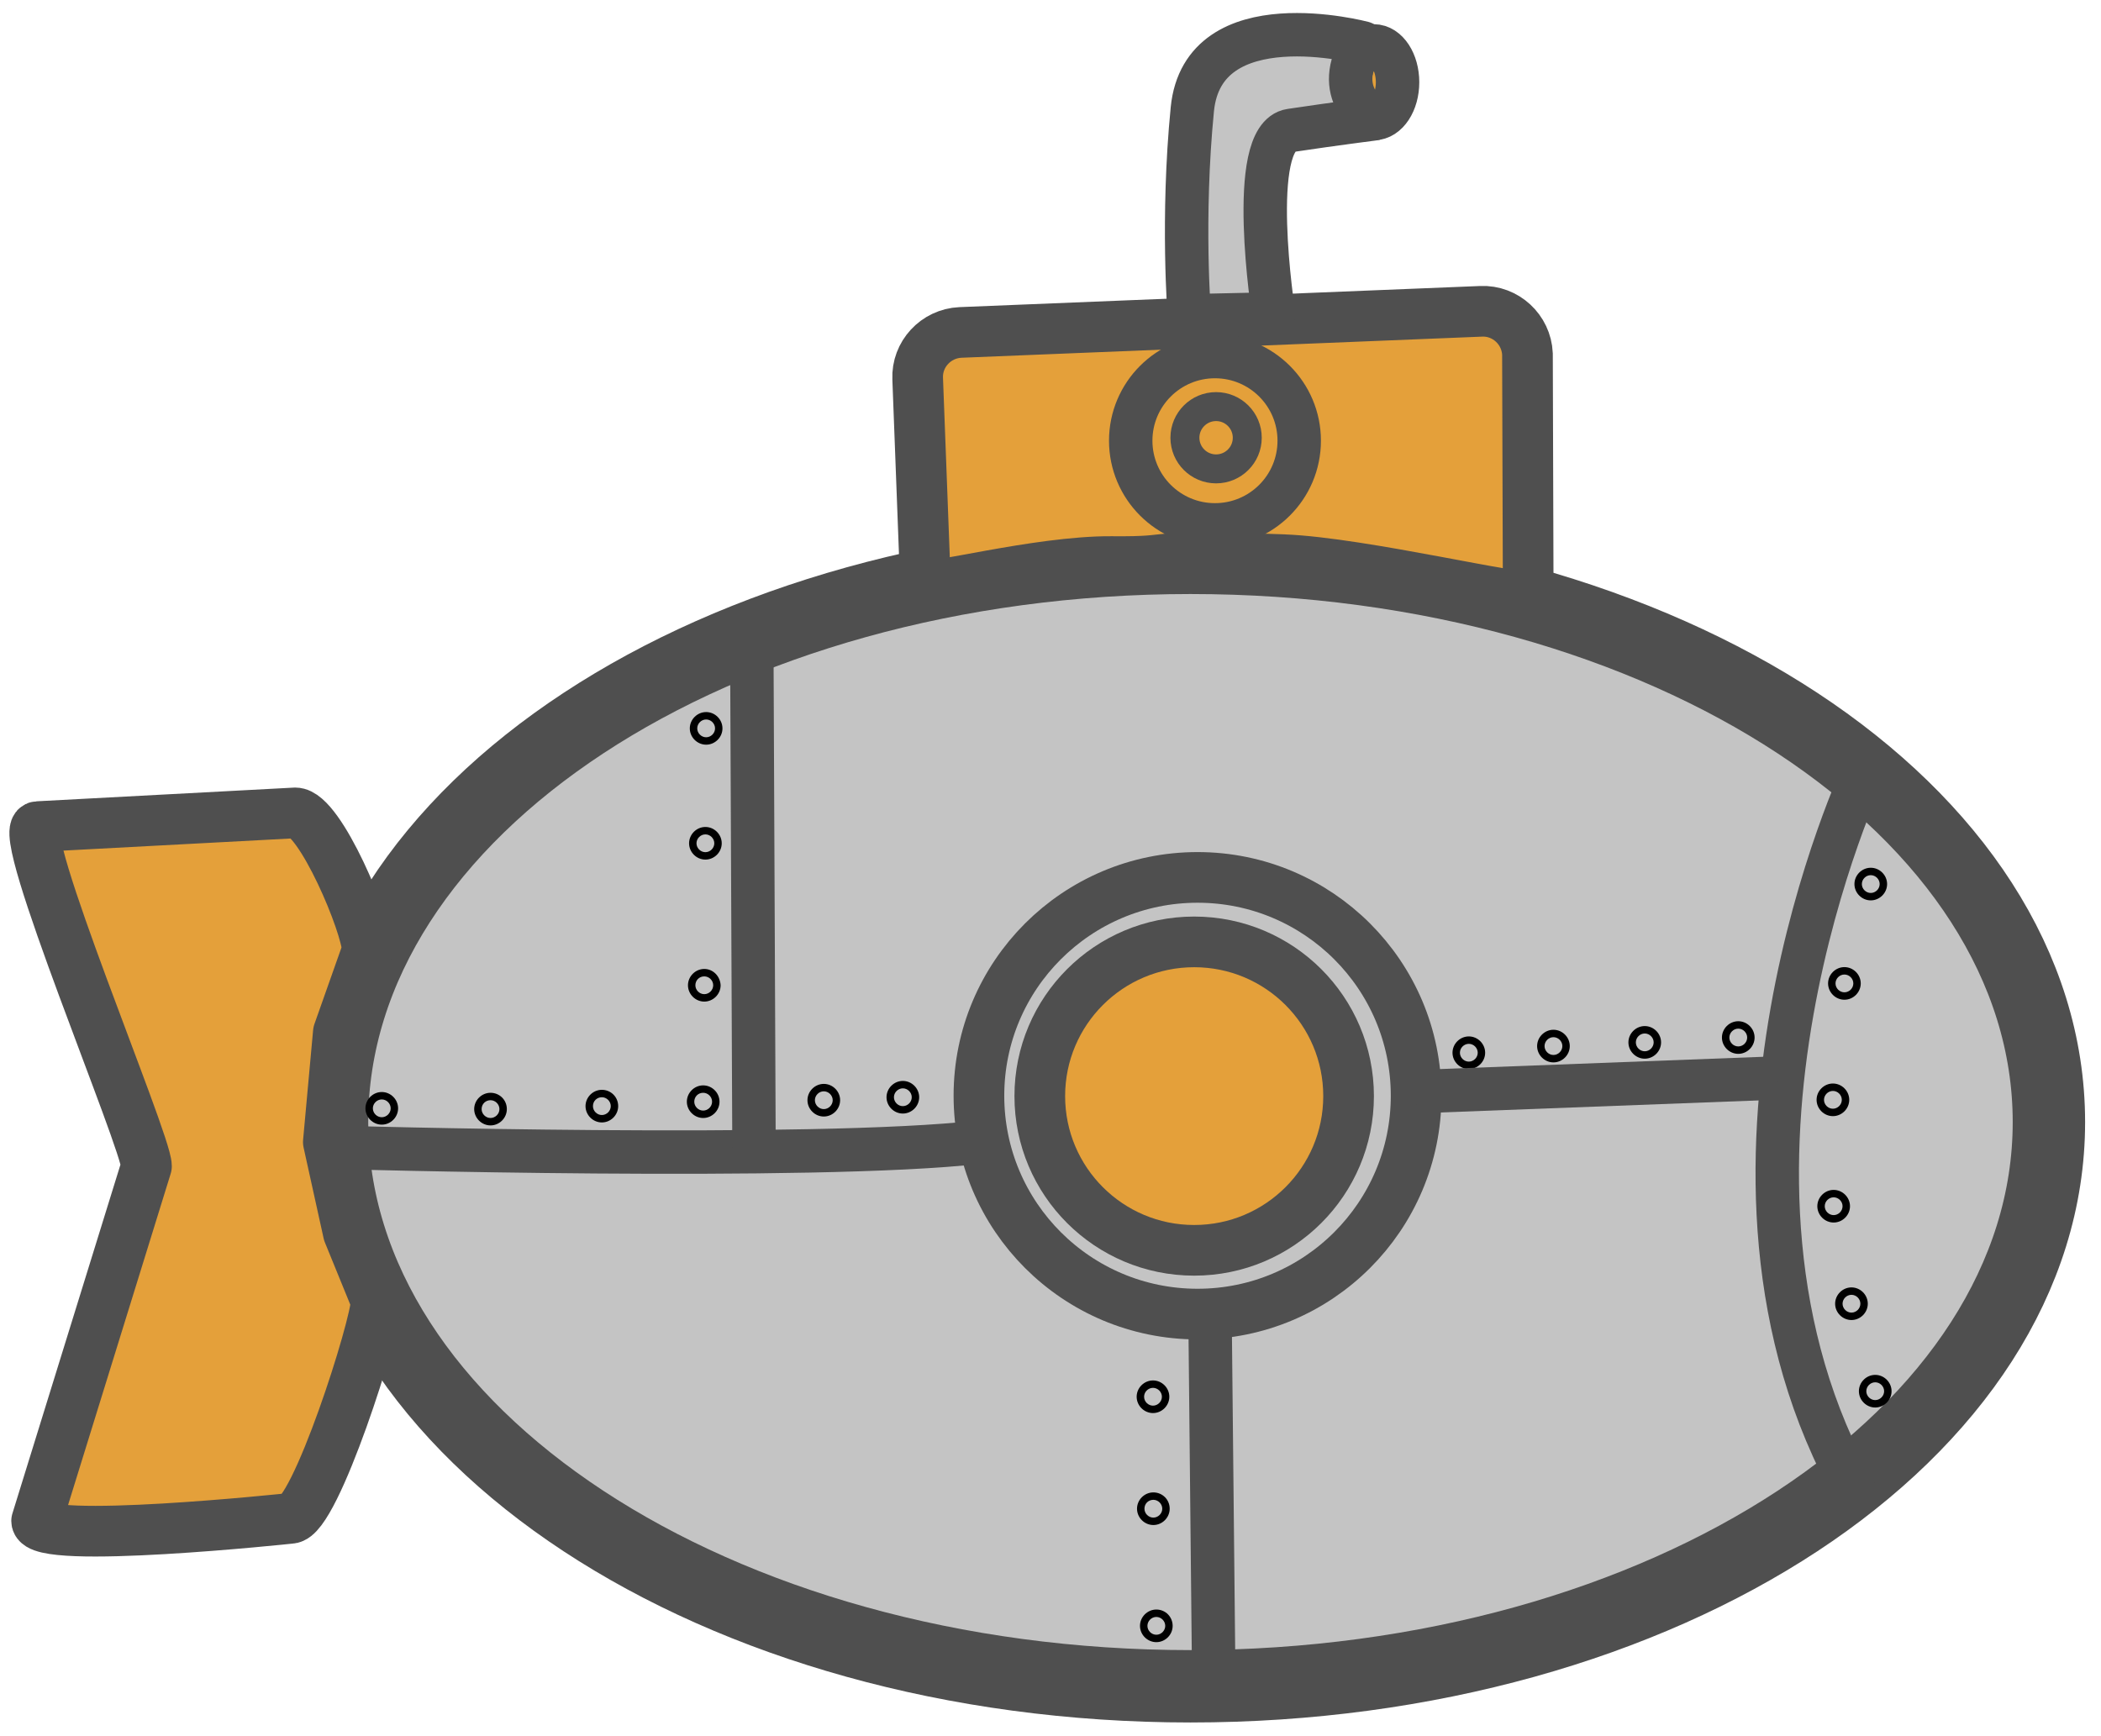 <svg width="121" height="100" viewBox="0 0 121 100" fill="none" xmlns="http://www.w3.org/2000/svg">
<path d="M68.561 97.131C95.866 97.131 118 82.58 118 64.632C118 46.683 95.866 32.132 68.561 32.132C41.257 32.132 19.123 46.683 19.123 64.632C19.123 82.58 41.257 97.131 68.561 97.131Z" fill="#C4C4C4" stroke="#4F4F4F" stroke-width="4.169" stroke-miterlimit="10"/>
<path d="M53.3 33.669L52.851 21.819C52.787 20.409 53.899 19.213 55.309 19.149L85.297 17.932C86.708 17.868 87.905 18.979 87.969 20.388L88.012 34.31C88.033 34.737 78.458 32.41 73.926 32.239C65.013 31.919 68.39 32.388 63.987 32.346C59.734 32.324 53.3 34.075 53.3 33.669Z" fill="#E4A03A" stroke="#4F4F4F" stroke-width="2.918" stroke-miterlimit="10"/>
<path d="M70.036 27.008C71.028 27.008 71.832 26.205 71.832 25.214C71.832 24.224 71.028 23.42 70.036 23.42C69.045 23.42 68.241 24.224 68.241 25.214C68.241 26.205 69.045 27.008 70.036 27.008Z" stroke="#4F4F4F" stroke-width="1.668" stroke-miterlimit="10"/>
<path d="M69.972 30.232C72.652 30.232 74.824 28.062 74.824 25.385C74.824 22.708 72.652 20.538 69.972 20.538C67.292 20.538 65.12 22.708 65.12 25.385C65.12 28.062 67.292 30.232 69.972 30.232Z" stroke="#4F4F4F" stroke-width="2.501" stroke-miterlimit="10"/>
<path d="M79.12 6.829C79.876 6.829 80.488 5.892 80.488 4.736C80.488 3.58 79.876 2.644 79.12 2.644C78.365 2.644 77.752 3.58 77.752 4.736C77.752 5.892 78.365 6.829 79.12 6.829Z" fill="#E4A03A" stroke="#4F4F4F" stroke-width="2.501" stroke-miterlimit="10"/>
<path d="M78.5 2.473C78.5 2.473 69.288 0.018 68.668 6.295C68.048 12.573 68.497 18.189 68.497 18.189L73.349 18.082C73.349 18.082 71.767 7.897 74.332 7.512C76.897 7.128 79.099 6.85 79.099 6.85C79.099 6.85 76.598 5.377 78.5 2.473Z" fill="#C4C4C4" stroke="#4F4F4F" stroke-width="2.501" stroke-miterlimit="10" stroke-linejoin="round"/>
<path d="M16.729 87.458C16.729 87.458 2.109 89.017 2.109 87.607L8.436 67.173C8.436 65.763 0.762 47.613 2.173 47.613L17.007 46.823C18.418 46.823 21.154 53.336 21.154 54.745L19.486 59.464L18.909 65.785L20.063 71.016L21.666 74.945C21.666 76.354 18.14 87.458 16.729 87.458Z" fill="#E4A03A" stroke="#4F4F4F" stroke-width="2.918" stroke-miterlimit="10" stroke-linejoin="round"/>
<path d="M40.668 41.442C40.946 41.442 41.181 41.677 41.181 41.955C41.181 42.232 40.946 42.467 40.668 42.467C40.39 42.467 40.155 42.232 40.155 41.955C40.155 41.677 40.39 41.442 40.668 41.442ZM40.668 41.015C40.155 41.015 39.727 41.442 39.727 41.955C39.727 42.467 40.155 42.894 40.668 42.894C41.181 42.894 41.608 42.467 41.608 41.955C41.608 41.442 41.181 41.015 40.668 41.015Z" fill="black"/>
<path d="M40.625 48.061C40.903 48.061 41.138 48.296 41.138 48.574C41.138 48.851 40.903 49.086 40.625 49.086C40.347 49.086 40.112 48.851 40.112 48.574C40.112 48.296 40.347 48.061 40.625 48.061ZM40.625 47.634C40.112 47.634 39.685 48.061 39.685 48.574C39.685 49.086 40.112 49.513 40.625 49.513C41.138 49.513 41.566 49.086 41.566 48.574C41.566 48.061 41.138 47.634 40.625 47.634Z" fill="black"/>
<path d="M40.561 56.24C40.839 56.24 41.074 56.474 41.074 56.752C41.074 57.03 40.839 57.264 40.561 57.264C40.283 57.264 40.048 57.03 40.048 56.752C40.048 56.474 40.262 56.24 40.561 56.24ZM40.561 55.812C40.048 55.812 39.621 56.24 39.621 56.752C39.621 57.264 40.048 57.692 40.561 57.692C41.074 57.692 41.502 57.264 41.502 56.752C41.48 56.24 41.074 55.812 40.561 55.812Z" fill="black"/>
<path d="M40.497 62.945C40.775 62.945 41.01 63.18 41.01 63.458C41.01 63.735 40.775 63.97 40.497 63.97C40.219 63.97 39.984 63.735 39.984 63.458C39.984 63.18 40.198 62.945 40.497 62.945ZM40.497 62.518C39.984 62.518 39.557 62.945 39.557 63.458C39.557 63.97 39.984 64.397 40.497 64.397C41.01 64.397 41.438 63.97 41.438 63.458C41.438 62.945 41.01 62.518 40.497 62.518Z" fill="black"/>
<path d="M47.444 62.86C47.721 62.86 47.957 63.095 47.957 63.372C47.957 63.65 47.721 63.885 47.444 63.885C47.166 63.885 46.931 63.65 46.931 63.372C46.931 63.095 47.166 62.86 47.444 62.86ZM47.444 62.433C46.931 62.433 46.503 62.86 46.503 63.372C46.503 63.885 46.931 64.312 47.444 64.312C47.957 64.312 48.384 63.885 48.384 63.372C48.384 62.86 47.957 62.433 47.444 62.433Z" fill="black"/>
<path d="M51.996 62.689C52.274 62.689 52.509 62.924 52.509 63.201C52.509 63.479 52.274 63.714 51.996 63.714C51.718 63.714 51.483 63.479 51.483 63.201C51.483 62.924 51.718 62.689 51.996 62.689ZM51.996 62.262C51.483 62.262 51.056 62.689 51.056 63.201C51.056 63.714 51.483 64.141 51.996 64.141C52.509 64.141 52.937 63.714 52.937 63.201C52.937 62.689 52.509 62.262 51.996 62.262Z" fill="black"/>
<path d="M66.403 79.941C66.68 79.941 66.916 80.176 66.916 80.453C66.916 80.731 66.68 80.966 66.403 80.966C66.125 80.966 65.89 80.731 65.89 80.453C65.89 80.176 66.125 79.941 66.403 79.941ZM66.403 79.514C65.89 79.514 65.462 79.941 65.462 80.453C65.462 80.966 65.89 81.393 66.403 81.393C66.916 81.393 67.343 80.966 67.343 80.453C67.343 79.941 66.916 79.514 66.403 79.514Z" fill="black"/>
<path d="M84.592 60.125C84.87 60.125 85.105 60.36 85.105 60.638C85.105 60.915 84.87 61.15 84.592 61.15C84.314 61.15 84.079 60.915 84.079 60.638C84.079 60.36 84.314 60.125 84.592 60.125ZM84.592 59.698C84.079 59.698 83.652 60.125 83.652 60.638C83.652 61.15 84.079 61.577 84.592 61.577C85.105 61.577 85.532 61.15 85.532 60.638C85.532 60.125 85.105 59.698 84.592 59.698Z" fill="black"/>
<path d="M68.968 75.692C75.921 75.692 81.557 70.061 81.557 63.115C81.557 56.169 75.921 50.539 68.968 50.539C62.015 50.539 56.378 56.169 56.378 63.115C56.378 70.061 62.015 75.692 68.968 75.692Z" stroke="#4F4F4F" stroke-width="2.918" stroke-miterlimit="10"/>
<path d="M89.466 59.742C89.743 59.742 89.979 59.977 89.979 60.255C89.979 60.532 89.743 60.767 89.466 60.767C89.188 60.767 88.953 60.532 88.953 60.255C88.953 59.977 89.188 59.742 89.466 59.742ZM89.466 59.315C88.953 59.315 88.525 59.742 88.525 60.255C88.525 60.767 88.953 61.194 89.466 61.194C89.979 61.194 90.406 60.767 90.406 60.255C90.406 59.742 89.979 59.315 89.466 59.315Z" fill="black"/>
<path d="M94.724 59.529C95.001 59.529 95.237 59.764 95.237 60.041C95.237 60.319 95.001 60.554 94.724 60.554C94.446 60.554 94.211 60.319 94.211 60.041C94.211 59.764 94.446 59.529 94.724 59.529ZM94.724 59.102C94.211 59.102 93.783 59.529 93.783 60.041C93.783 60.554 94.211 60.981 94.724 60.981C95.237 60.981 95.664 60.554 95.664 60.041C95.664 59.529 95.237 59.102 94.724 59.102Z" fill="black"/>
<path d="M100.11 59.25C100.388 59.25 100.623 59.485 100.623 59.763C100.623 60.04 100.388 60.275 100.11 60.275C99.832 60.275 99.597 60.04 99.597 59.763C99.597 59.485 99.832 59.25 100.11 59.25ZM100.11 58.823C99.597 58.823 99.169 59.25 99.169 59.763C99.169 60.275 99.597 60.702 100.11 60.702C100.623 60.702 101.05 60.275 101.05 59.763C101.05 59.25 100.623 58.823 100.11 58.823Z" fill="black"/>
<path d="M107.74 50.41C108.018 50.41 108.253 50.645 108.253 50.923C108.253 51.2 108.018 51.435 107.74 51.435C107.462 51.435 107.227 51.2 107.227 50.923C107.227 50.645 107.462 50.41 107.74 50.41ZM107.74 49.983C107.227 49.983 106.8 50.41 106.8 50.923C106.8 51.435 107.227 51.862 107.74 51.862C108.253 51.862 108.681 51.435 108.681 50.923C108.681 50.41 108.253 49.983 107.74 49.983Z" fill="black"/>
<path d="M106.223 56.133C106.501 56.133 106.736 56.367 106.736 56.645C106.736 56.923 106.501 57.158 106.223 57.158C105.945 57.158 105.71 56.923 105.71 56.645C105.71 56.367 105.945 56.133 106.223 56.133ZM106.223 55.706C105.71 55.706 105.282 56.133 105.282 56.645C105.282 57.158 105.71 57.585 106.223 57.585C106.736 57.585 107.163 57.158 107.163 56.645C107.163 56.133 106.736 55.706 106.223 55.706Z" fill="black"/>
<path d="M105.56 62.838C105.838 62.838 106.073 63.073 106.073 63.35C106.073 63.628 105.838 63.863 105.56 63.863C105.282 63.863 105.047 63.628 105.047 63.35C105.047 63.073 105.282 62.838 105.56 62.838ZM105.56 62.411C105.047 62.411 104.62 62.838 104.62 63.35C104.62 63.863 105.047 64.29 105.56 64.29C106.073 64.29 106.501 63.863 106.501 63.35C106.501 62.838 106.073 62.411 105.56 62.411Z" fill="black"/>
<path d="M105.603 68.966C105.881 68.966 106.116 69.201 106.116 69.478C106.116 69.756 105.881 69.991 105.603 69.991C105.325 69.991 105.09 69.756 105.09 69.478C105.09 69.201 105.325 68.966 105.603 68.966ZM105.603 68.539C105.09 68.539 104.663 68.966 104.663 69.478C104.663 69.991 105.09 70.418 105.603 70.418C106.116 70.418 106.544 69.991 106.544 69.478C106.544 68.966 106.116 68.539 105.603 68.539Z" fill="black"/>
<path d="M106.629 74.582C106.907 74.582 107.142 74.817 107.142 75.095C107.142 75.372 106.907 75.607 106.629 75.607C106.351 75.607 106.116 75.372 106.116 75.095C106.116 74.817 106.351 74.582 106.629 74.582ZM106.629 74.155C106.116 74.155 105.688 74.582 105.688 75.095C105.688 75.607 106.116 76.034 106.629 76.034C107.142 76.034 107.569 75.607 107.569 75.095C107.569 74.582 107.142 74.155 106.629 74.155Z" fill="black"/>
<path d="M107.997 79.621C108.275 79.621 108.51 79.856 108.51 80.133C108.51 80.411 108.275 80.646 107.997 80.646C107.719 80.646 107.484 80.411 107.484 80.133C107.484 79.856 107.719 79.621 107.997 79.621ZM107.997 79.194C107.484 79.194 107.057 79.621 107.057 80.133C107.057 80.646 107.484 81.073 107.997 81.073C108.51 81.073 108.938 80.646 108.938 80.133C108.938 79.621 108.51 79.194 107.997 79.194Z" fill="black"/>
<path d="M66.424 86.39C66.701 86.39 66.937 86.625 66.937 86.902C66.937 87.18 66.701 87.415 66.424 87.415C66.146 87.415 65.911 87.18 65.911 86.902C65.911 86.603 66.146 86.39 66.424 86.39ZM66.424 85.963C65.911 85.963 65.483 86.39 65.483 86.902C65.483 87.415 65.911 87.842 66.424 87.842C66.937 87.842 67.364 87.415 67.364 86.902C67.364 86.369 66.937 85.963 66.424 85.963Z" fill="black"/>
<path d="M66.595 93.137C66.873 93.137 67.108 93.372 67.108 93.65C67.108 93.927 66.873 94.162 66.595 94.162C66.317 94.162 66.082 93.927 66.082 93.65C66.082 93.372 66.317 93.137 66.595 93.137ZM66.595 92.71C66.082 92.71 65.654 93.137 65.654 93.65C65.654 94.162 66.082 94.589 66.595 94.589C67.108 94.589 67.535 94.162 67.535 93.65C67.535 93.137 67.129 92.71 66.595 92.71Z" fill="black"/>
<path d="M34.662 63.201C34.94 63.201 35.175 63.436 35.175 63.714C35.175 63.991 34.94 64.226 34.662 64.226C34.384 64.226 34.149 63.991 34.149 63.714C34.149 63.414 34.384 63.201 34.662 63.201ZM34.662 62.774C34.149 62.774 33.721 63.201 33.721 63.714C33.721 64.226 34.149 64.653 34.662 64.653C35.175 64.653 35.602 64.226 35.602 63.714C35.602 63.18 35.175 62.774 34.662 62.774Z" fill="black"/>
<path d="M28.25 63.372C28.528 63.372 28.763 63.607 28.763 63.884C28.763 64.162 28.528 64.397 28.25 64.397C27.972 64.397 27.737 64.162 27.737 63.884C27.737 63.585 27.972 63.372 28.25 63.372ZM28.25 62.945C27.737 62.945 27.309 63.372 27.309 63.884C27.309 64.397 27.737 64.824 28.25 64.824C28.763 64.824 29.19 64.397 29.19 63.884C29.19 63.35 28.763 62.945 28.25 62.945Z" fill="black"/>
<path d="M21.987 63.328C22.265 63.328 22.5 63.563 22.5 63.841C22.5 64.118 22.265 64.353 21.987 64.353C21.709 64.353 21.474 64.118 21.474 63.841C21.474 63.563 21.709 63.328 21.987 63.328ZM21.987 62.901C21.474 62.901 21.046 63.328 21.046 63.841C21.046 64.353 21.474 64.78 21.987 64.78C22.5 64.78 22.927 64.353 22.927 63.841C22.927 63.328 22.5 62.901 21.987 62.901Z" fill="black"/>
<path d="M68.775 72.019C73.686 72.019 77.667 68.042 77.667 63.136C77.667 58.23 73.686 54.253 68.775 54.253C63.864 54.253 59.883 58.23 59.883 63.136C59.883 68.042 63.864 72.019 68.775 72.019Z" fill="#E4A03A" stroke="#4F4F4F" stroke-width="2.918" stroke-miterlimit="10"/>
<path d="M107.377 44.347C107.377 44.347 96.412 67.579 106.885 86.006" stroke="#4F4F4F" stroke-width="2.501" stroke-miterlimit="10"/>
<path d="M102.375 62.091L81.557 62.881" stroke="#4F4F4F" stroke-width="2.501" stroke-miterlimit="10"/>
<path d="M69.694 76.397L69.908 97.259" stroke="#4F4F4F" stroke-width="2.501" stroke-miterlimit="10"/>
<path d="M19.208 66.084C19.208 66.084 46.995 66.874 56.399 65.785" stroke="#4F4F4F" stroke-width="2.501" stroke-miterlimit="10"/>
<path d="M43.297 37.086L43.425 66.233" stroke="#4F4F4F" stroke-width="2.501" stroke-miterlimit="10"/>
</svg>
